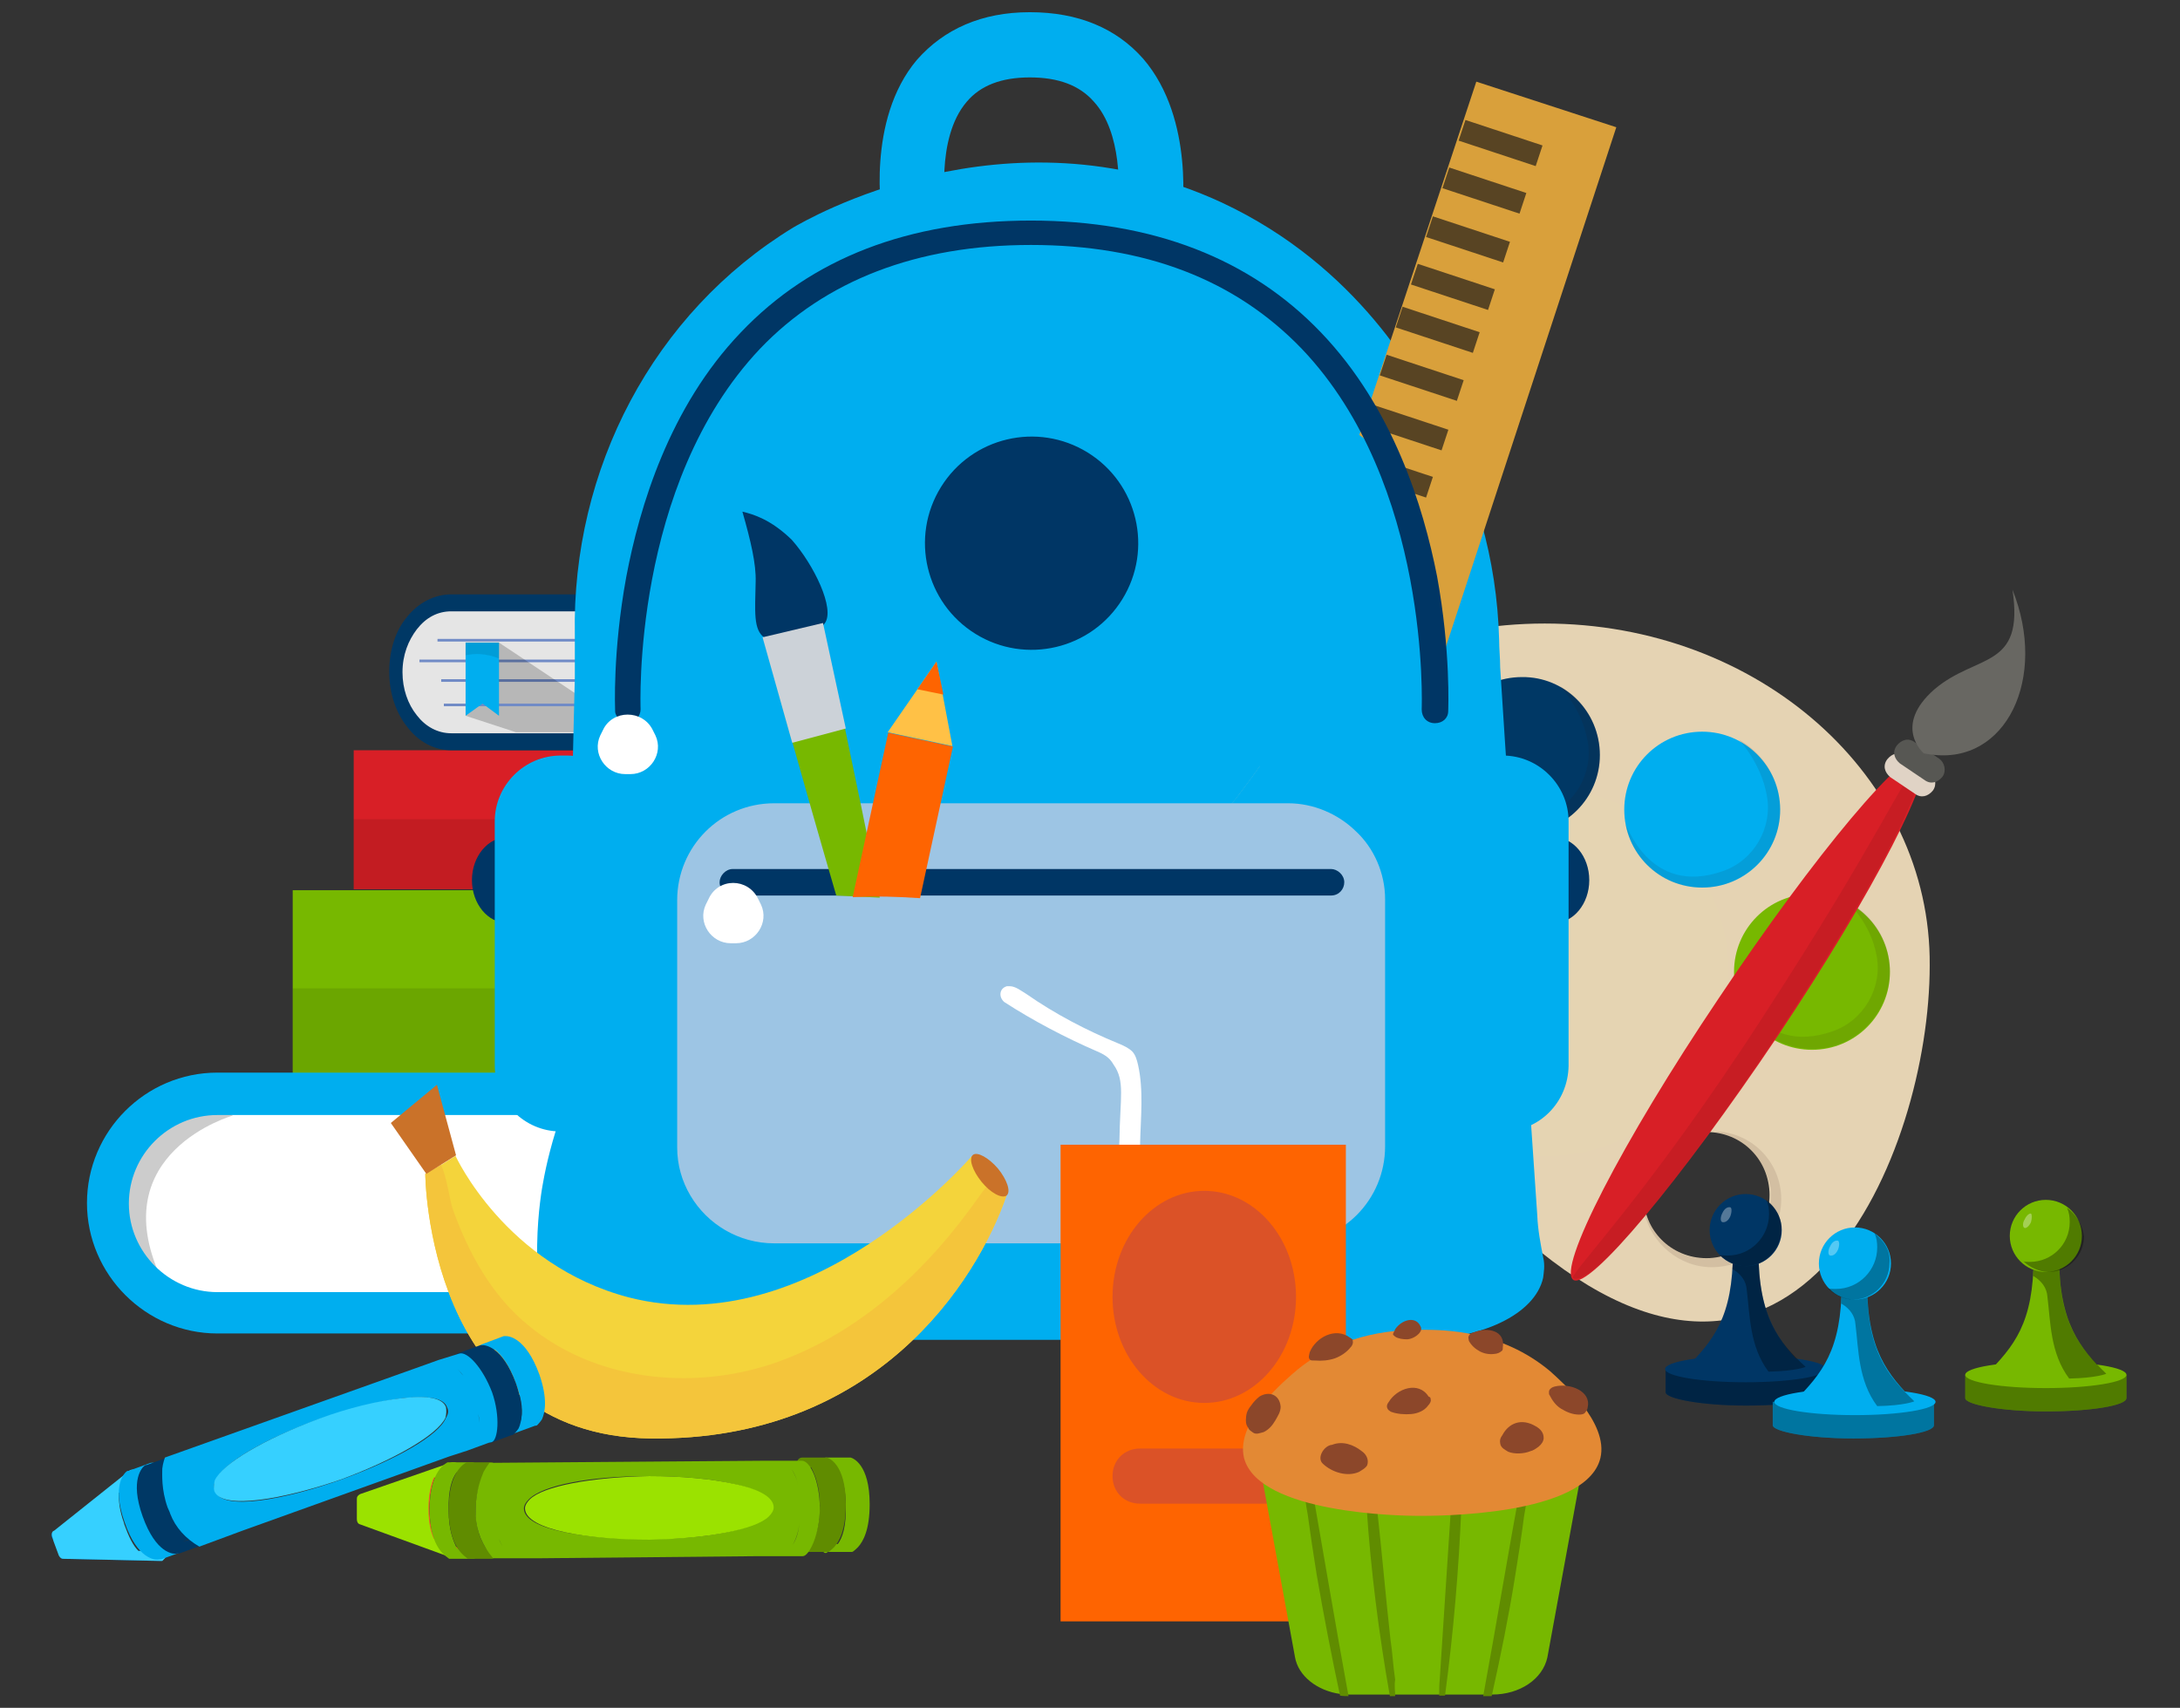 <?xml version="1.0" encoding="utf-8"?>
<!-- Generator: Adobe Illustrator 27.2.0, SVG Export Plug-In . SVG Version: 6.00 Build 0)  -->
<svg version="1.1"
	 id="Layer_1" xmlns:inkscape="http://www.inkscape.org/namespaces/inkscape" xmlns:sodipodi="http://sodipodi.sourceforge.net/DTD/sodipodi-0.dtd" xmlns:svg="http://www.w3.org/2000/svg" xmlns:rdf="http://www.w3.org/1999/02/22-rdf-syntax-ns#" xmlns:cc="http://creativecommons.org/ns#" xmlns:dc="http://purl.org/dc/elements/1.1/"
	 xmlns="http://www.w3.org/2000/svg" xmlns:xlink="http://www.w3.org/1999/xlink" x="0px" y="0px" viewBox="0 0 411.1 322.1"
	 style="enable-background:new 0 0 411.1 322.1;" xml:space="preserve">
<rect x="0" y="0" width="411.1" height="322.1" fill="#333333" stroke="none"/>
<style type="text/css">
	.st0{fill:url(#SVGID_1_);}
	.st1{fill:#2E1012;}
	.st2{opacity:0.1;fill:#2E1012;enable-background:new    ;}
	.st3{fill:#003865;}
	.st4{fill:#00AEEF;}
	.st5{fill:#77B800;}
	.st6{fill:#D81F26;}
	.st7{fill:#E0D3C5;}
	.st8{fill:#575753;}
	.st9{fill:#686762;}
	.st10{fill-rule:evenodd;clip-rule:evenodd;fill:#77B800;}
	.st11{fill-rule:evenodd;clip-rule:evenodd;fill:#D81F26;}
	.st12{fill-rule:evenodd;clip-rule:evenodd;fill:#E5E5E5;}
	.st13{fill-rule:evenodd;clip-rule:evenodd;fill:#718BC6;}
	.st14{opacity:0.2;enable-background:new    ;}
	.st15{fill-rule:evenodd;clip-rule:evenodd;fill:#00AEEF;}
	.st16{opacity:0.1;fill-rule:evenodd;clip-rule:evenodd;enable-background:new    ;}
	.st17{fill:#FFFFFF;}
	.st18{opacity:0.33;enable-background:new    ;}
	.st19{opacity:0.33;fill:#FFFFFF;enable-background:new    ;}
	.st20{fill:#003665;}
	.st21{fill:#D9A03B;}
	.st22{fill:#584423;}
	.st23{fill:#9DC5E4;}
	.st24{fill:#CCD2D8;}
	.st25{fill:#FFC146;}
	.st26{fill:#FE6401;}
	.st27{fill:#F4D43B;}
	.st28{fill:#F4C53B;}
	.st29{fill:#CA7229;}
	.st30{fill:#DB5227;}
	.st31{fill:#608C00;}
	.st32{fill:#E38934;}
	.st33{fill:#8C472A;}
	.st34{fill:#005791;}
	.st35{fill:#36D0FF;}
	.st36{fill:#F05C26;}
	.st37{fill:#9BE200;}
</style>
<g>
	<g>
		
			<radialGradient id="SVGID_1_" cx="291.284" cy="704.749" r="69.401" gradientTransform="matrix(1 0 0 1 0 -521.371)" gradientUnits="userSpaceOnUse">
			<stop  offset="0" style="stop-color:#E5D4B2"/>
			<stop  offset="1" style="stop-color:#E5D3B3"/>
		</radialGradient>
		<path class="st0" d="M291.3,117.6c-40.2,0-72.7,28.8-72.7,64.5s38.9,25.9,69.5,52c50.6,43.3,75.8-16.4,75.8-52
			C364.2,146.4,331.6,117.6,291.3,117.6z M321.8,237.3c-6.7,0-11.9-5.3-11.9-11.9c0-6.7,5.3-11.9,11.9-11.9
			c6.7,0,11.9,5.3,11.9,11.9S328.3,237.3,321.8,237.3z"/>
	</g>
	<path class="st1" d="M332.7,191.8"/>
	<path class="st2" d="M335.9,226.2c0,7-5.8,12.8-13.1,12.8c-6.2,0-11.4-4.6-12.7-10.2c-0.1-1,3.7,11.9,16.3,7.7
		c5.1-1.7,8.6-8.6,7.3-13.3c-3.1-11.2-14.8-9.8-10.7-9.8C330.1,213.3,335.9,219,335.9,226.2z"/>
	<g>
		<path class="st3" d="M301.7,142.4c0,8.1-6.5,14.7-14.7,14.7c-8.2,0-14.7-6.5-14.7-14.7c0-8.1,6.5-14.7,14.7-14.7
			C295.1,127.6,301.7,134.2,301.7,142.4z"/>
		<path class="st2" d="M301.7,142.4c0.1,8-6.8,14.8-14.7,14.7c-8.1-0.1-13.3-5.8-14.3-11.7c-0.1-1.1,4.2,13.6,18.4,8.6
			c5.8-2,9.4-8.1,8.3-14.2c-1.1-6.3-5.3-10.4-5.3-10.4S301.4,132.7,301.7,142.4z"/>
	</g>
	<g>
		<path class="st4" d="M335.7,152.7c0,8.1-6.5,14.7-14.7,14.7c-8.1,0-14.7-6.5-14.7-14.7c0-8.1,6.5-14.7,14.7-14.7
			C329.1,138,335.7,144.6,335.7,152.7z"/>
		<path class="st2" d="M335.7,152.7c0.1,8-6.8,14.8-14.8,14.7c-8.1-0.1-13.2-6-14.3-11.7c-0.1-1.1,4.1,13.6,18.3,8.6
			c5.8-2,9.4-8.1,8.3-14.2c-1.1-6.3-5.3-10.6-5.3-10.6S335.5,143.1,335.7,152.7z"/>
	</g>
	<g>
		<path class="st5" d="M356.4,183.3c0,8.1-6.5,14.7-14.7,14.7c-8.1,0-14.7-6.5-14.7-14.7c0-8.1,6.5-14.7,14.7-14.7
			C349.8,168.5,356.4,175.2,356.4,183.3z"/>
		<path class="st2" d="M356.4,182.9c0.1,8-6.5,15.2-14.9,14.9c-7.8-0.1-13.1-6-14.2-11.9c-0.1-1.1,4.1,13.6,18.3,8.6
			c5.8-2,9.4-8.1,8.3-14.2c-1.1-6.3-5.7-10.4-5.7-10.4S356.1,173.4,356.4,182.9z"/>
	</g>
	<g>
		<path class="st6" d="M335.1,195.6c-18.3,27.2-35.4,47.7-38.4,45.8c-3.1-2.1,9.1-25.9,27.4-53.1c18.3-27.4,35.4-47.7,38.4-45.8
			C365.6,144.4,353.4,168.3,335.1,195.6z"/>
		<path class="st2" d="M332.9,198.5c-18.3,27.2-32.9,44.1-36.2,42.6c-1.2-0.5,13.1-14.3,35.8-49.4c21.6-33.2,27.5-47,28.8-46.9
			C365.1,145.4,351.2,171.3,332.9,198.5z"/>
		<path class="st7" d="M364.5,149.1c-0.9,1.1-2.2,1.5-3.4,0.6l-4.6-3.1c-1.1-0.9-1.5-2.2-0.6-3.4l0,0c0.9-1.1,2.2-1.5,3.4-0.6
			l4.6,3.1C365,146.5,365.3,148,364.5,149.1L364.5,149.1z"/>
		<path class="st8" d="M366.3,146.5c-0.9,1.1-2.2,1.5-3.4,0.6l-4.6-3.1c-1.1-0.9-1.5-2.2-0.6-3.4l0,0c0.9-1.1,2.2-1.5,3.4-0.6
			l4.6,3.1C366.7,143.8,367.1,145.4,366.3,146.5L366.3,146.5z"/>
		<path class="st9" d="M362.8,142.1c0,0-6-5.1,2-12.1c8-6.8,17-3.7,14.7-18.8c6.7,16.7-1.2,33.1-15.4,31.1"/>
	</g>
</g>
<sodipodi:namedview  bordercolor="#666666" borderopacity="1" gridtolerance="10" guidetolerance="10" id="namedview4576" inkscape:current-layer="Layer_1" inkscape:cx="60" inkscape:cy="113.26271" inkscape:pageopacity="0" inkscape:pageshadow="2" inkscape:window-height="705" inkscape:window-maximized="1" inkscape:window-width="1366" inkscape:window-x="-8" inkscape:window-y="-8" inkscape:zoom="1.7481481" objecttolerance="10" pagecolor="#ffffff" showgrid="false">
	</sodipodi:namedview>
<g>
	<rect x="55.2" y="167.9" class="st10" width="110.5" height="34.6"/>
	<rect x="66.7" y="141.5" class="st11" width="87.7" height="26.2"/>
	<path class="st12" d="M85.1,113.7h56.4c0,0-9.8,4.2-9.6,12.6c0.4,8.1,9.6,13.7,9.6,13.7H85.1c-5.7,0-10.4-5.8-10.4-13.1l0,0
		C74.7,119.5,79.4,113.7,85.1,113.7L85.1,113.7z"/>
	<path class="st3" d="M85.1,112.1h56.4c0.1,0,0.4,0,0.5,0v3.2c-0.1,0-0.4,0-0.5,0H85.1c-2.6,0-4.8,1.2-6.5,3.4
		c-1.6,2.1-2.7,4.8-2.7,8.1l0,0c0,3.1,1,6,2.7,8.1c1.6,2.1,3.9,3.4,6.5,3.4h56.4c0.1,0,0.4,0,0.5,0v3.2c-0.1,0-0.4,0-0.5,0H85.1
		c-3.2,0-6.2-1.6-8.3-4.4c-2.1-2.6-3.4-6.3-3.4-10.4l0,0c0-4.1,1.2-7.8,3.4-10.4C78.9,113.7,81.9,112.1,85.1,112.1L85.1,112.1z"/>
	<rect x="82.5" y="120.5" class="st13" width="44.1" height="0.5"/>
	<rect x="79.1" y="124.4" class="st13" width="44.1" height="0.5"/>
	<rect x="83.2" y="128.1" class="st13" width="44.1" height="0.5"/>
	<polygon class="st14" points="94.1,121.2 119.5,138.1 97.3,138.1 87.8,135 	"/>
	<rect x="83.7" y="132.7" class="st13" width="46.1" height="0.5"/>
	<polygon class="st15" points="87.8,121.2 94.1,121.2 94.1,135 91,132.7 87.8,135 	"/>
	<path class="st16" d="M87.8,123.6c1.6-0.4,3.9-0.4,6.3,0.6v-3.1h-6.3V123.6z"/>
	<rect x="66.7" y="154.5" class="st16" width="87.7" height="13.1"/>
	<rect x="55.2" y="186.4" class="st16" width="110.5" height="15.9"/>
	<path class="st17" d="M200.5,206.4H40.6c-11.2,0-20.4,9.3-20.4,20.6c0,11.4,9.1,20.6,20.4,20.6h159.9V206.4L200.5,206.4z"/>
	<path class="st14" d="M43.9,210.4l-5.3-3.9c-10.2,1.1-18,9.9-18,20.5c0,8.1,4.6,15.2,11.4,18.5c-0.4-1.2-1-2.7-1.7-4.6
		C19.5,217.3,43.9,210.4,43.9,210.4z"/>
	<path class="st4" d="M203.8,243.7H41c-9.1,0-16.7-7.5-16.7-16.7s7.5-16.7,16.7-16.7h162.8v-8H41c-13.6,0-24.6,11.1-24.6,24.6
		s11.1,24.6,24.6,24.6h162.8V243.7z"/>
</g>
<g>
	<g>
		<path class="st5" d="M370.6,259.3v4.4c0,1.2,6.8,2.5,15.2,2.5s15.2-1.1,15.2-2.5v-4.4H370.6z"/>
		<path class="st18" d="M370.6,259.3v4.4c0,1.2,6.8,2.5,15.2,2.5s15.2-1.1,15.2-2.5v-4.4H370.6z"/>
		<ellipse class="st5" cx="385.8" cy="259.3" rx="15.2" ry="2.5"/>
		<path class="st5" d="M397.3,259.3c-5.2-5.2-9-9.8-9-22.3h-4.8c0,12.6-3.7,16.9-9,22.3c0,0,3,0.9,11.4,0.9
			C394.4,260.2,397.3,259.3,397.3,259.3z"/>
		<path class="st18" d="M388.3,237.1h-4.8c0,1.2,0,2.5-0.1,3.6h0.1c1.5,0.9,2.5,2.2,2.6,3.9c0.6,4.7,0.5,10.6,4.1,15.4
			c5.2-0.1,7-0.9,7-0.9C392,254,388.3,249.5,388.3,237.1z"/>
		<circle class="st5" cx="385.8" cy="233.1" r="6.8"/>
		<path class="st18" d="M389.8,227.8c0.4,0.9,0.5,1.7,0.5,2.7c0,4.2-3.4,7.5-7.5,7.5c-0.5,0-1,0-1.2-0.1c1.1,1.1,3,2,4.7,2
			c3.6,0,6.7-3,6.7-6.7C392.7,231,391.5,229,389.8,227.8z"/>
		<path class="st19" d="M383,230.5c-0.4,0.9-1,1.2-1.2,1.1c-0.4-0.1-0.4-1,0-1.6c0.4-0.9,1-1.2,1.2-1.1
			C383.2,229,383.2,229.8,383,230.5z"/>
	</g>
	<g>
		<path class="st20" d="M314.1,258.2v4.4c0,1.2,6.8,2.5,15.2,2.5c8.5,0,15.2-1.1,15.2-2.5v-4.4H314.1z"/>
		<path class="st18" d="M314.1,258.2v4.4c0,1.2,6.8,2.5,15.2,2.5c8.5,0,15.2-1.1,15.2-2.5v-4.4H314.1z"/>
		<ellipse class="st20" cx="329.2" cy="258.2" rx="15.2" ry="2.5"/>
		<path class="st20" d="M340.6,258.2c-5.2-5.2-9-9.8-9-22.3h-4.8c0,12.6-3.7,16.9-9,22.3c0,0,3,0.9,11.4,0.9
			C337.7,259.1,340.6,258.2,340.6,258.2z"/>
		<path class="st18" d="M331.6,235.8h-4.8c0,1.2,0,2.5-0.1,3.6h0.1c1.5,0.9,2.5,2.2,2.6,3.9c0.6,4.7,0.5,10.6,4.1,15.4
			c5.2-0.1,7-0.9,7-0.9C335.3,253,331.6,248.4,331.6,235.8z"/>
		<circle class="st20" cx="329.2" cy="232" r="6.8"/>
		<path class="st18" d="M333.1,226.3c0.4,0.9,0.5,1.7,0.5,2.7c0,4.2-3.4,7.8-7.8,7.8c-0.5,0-1,0-1.5-0.1c1.2,1.2,3,2.1,4.8,2.1
			c3.7,0,6.8-3.1,6.8-6.8C336.1,229.8,334.8,227.6,333.1,226.3z"/>
		<path class="st19" d="M326.3,229.4c-0.4,0.9-1,1.2-1.5,1.1c-0.4-0.1-0.4-1,0-1.7c0.4-0.9,1-1.2,1.5-1.1
			C326.6,227.8,326.6,228.6,326.3,229.4z"/>
	</g>
	<g>
		<path class="st4" d="M334.3,264.4v4.4c0,1.2,6.8,2.5,15.2,2.5s15.2-1.1,15.2-2.5v-4.4H334.3z"/>
		<g>
			<path class="st18" d="M334.3,264.4v4.4c0,1.2,6.8,2.5,15.2,2.5s15.2-1.1,15.2-2.5v-4.4H334.3z"/>
			<ellipse class="st4" cx="349.8" cy="264.4" rx="15.2" ry="2.5"/>
			<path class="st4" d="M361.1,264.4c-5.2-5.2-9-9.8-9-22.3h-4.8c0,12.6-3.7,16.9-9,22.3c0,0,3,0.9,11.4,0.9
				C358.2,265.3,361.1,264.4,361.1,264.4z"/>
			<path class="st18" d="M352.1,242.3h-4.8c0,1.2,0,2.5-0.1,3.6h0.1c1.5,0.9,2.5,2.2,2.6,3.9c0.6,4.7,0.5,10.6,4.1,15.4
				c5.2-0.1,7-0.9,7-0.9C355.7,259.2,352.1,254.7,352.1,242.3z"/>
			<circle class="st4" cx="349.8" cy="238.3" r="6.8"/>
			<path class="st18" d="M353.5,232.6c0.4,0.9,0.5,1.7,0.5,2.7c0,4.2-3.4,7.8-7.8,7.8c-0.5,0-1,0-1.5-0.1c1.2,1.2,3,2.1,4.8,2.1
				c3.7,0,6.8-3.1,6.8-6.8C356.6,235.8,355.2,234,353.5,232.6z"/>
			<path class="st19" d="M346.6,235.7c-0.4,0.9-1,1.2-1.5,1.1c-0.4-0.1-0.4-1,0-1.7c0.4-0.9,1-1.2,1.5-1.1
				C346.9,234.1,346.9,235,346.6,235.7z"/>
		</g>
	</g>
</g>
<g>
	<g>
		<path class="st4" d="M166.4,41.6c-0.1-0.9-3.1-18.9,6.5-30.3c5.1-5.8,12.2-9,21.3-9c9.1,0,16.3,3,21.4,8.8
			c9.8,11.4,7.3,29.5,7.2,30.3l-12.1-1.7c0.5-3.7,0.9-14.7-4.4-20.5c-2.7-3.1-6.7-4.6-12.1-4.6c-5.3,0-9.3,1.5-11.9,4.6
			c-6,7-3.9,20.4-3.9,20.5L166.4,41.6z"/>
	</g>
	<ellipse class="st20" cx="95.7" cy="166" rx="6.7" ry="8.1"/>
	<ellipse class="st20" cx="293" cy="166" rx="6.7" ry="8.1"/>
	<path class="st4" d="M106.9,213.4h-1.2c-6.8,0-12.4-5.6-12.4-12.4v-46.1c0-6.8,5.6-12.4,12.4-12.4h1.2c6.8,0,12.4,5.6,12.4,12.4
		V201C119.3,207.9,113.7,213.4,106.9,213.4z"/>
	<path class="st4" d="M283.4,213.4h-1.2c-6.8,0-12.4-5.6-12.4-12.4v-46.1c0-6.8,5.6-12.4,12.4-12.4h1.2c6.8,0,12.4,5.6,12.4,12.4
		V201C295.7,207.9,290.3,213.4,283.4,213.4z"/>
	<path class="st4" d="M271.1,78.8c-16.2,42.5-38.8,84.3-77.2,107.8c-10.4,6.3-21.6,11.1-33.3,14.5c-17.8,5.2-35.9,7.5-54.3,8.3
		c0.6-27.2,1.5-54.3,2.1-81.6c0-2.7,0-5.3,0-8.1c-0.6-31.2,14.8-60.7,41.2-76.8c2.1-1.2,40-23.6,80.8-4.7
		C256.1,50.2,267.8,71.7,271.1,78.8z"/>
	<path class="st4" d="M282.9,125.9c2.2,34.6,4.7,69,7,103.4c0.1,2.6,0.6,5.2,1.1,7.8c0.4,1.6,0.1,3,0,3.9
		c-1.5,6.8-11.6,11.9-25.2,11.7H122.7c-1.1,0.1-12.4,1-18.8-6.8l0,0c-2.5-3.1-2.7-7-2.6-11.2c0.1-6.3,1-11.1,1.1-11.6
		c0.6-3.4,1.7-8.1,3.7-13.7c13.6-1,32.1-3.6,54.6-9.8c11.7-3.2,22.8-6.8,33.2-13.1c38.5-23.5,61-65.4,77.2-107.8
		c7,12.4,11.2,26.7,11.6,41.9C282.7,122.4,282.9,124.1,282.9,125.9z"/>
	<g>
		<path class="st21" d="M272.4,122.8L304.8,24l-26.4-8.6l-35.9,108.4h0.1c9,2,18.3,2.6,27.7,2C271.4,125.4,271.4,123.3,272.4,122.8z
			"/>
		<g>
			
				<rect x="280.9" y="19.5" transform="matrix(0.314 -0.95 0.95 0.314 168.335 287.256)" class="st22" width="4.1" height="15.3"/>
			
				<rect x="277.8" y="28.5" transform="matrix(0.314 -0.95 0.95 0.314 157.708 290.452)" class="st22" width="4.1" height="15.3"/>
			
				<rect x="274.7" y="37.7" transform="matrix(0.314 -0.95 0.95 0.314 146.853 293.825)" class="st22" width="4.1" height="15.3"/>
			
				<rect x="271.9" y="46.6" transform="matrix(0.314 -0.95 0.95 0.314 136.428 297.328)" class="st22" width="4.1" height="15.3"/>
			
				<rect x="269" y="54.7" transform="matrix(0.314 -0.95 0.95 0.314 126.781 300.124)" class="st22" width="4.1" height="15.3"/>
			
				<rect x="266" y="63.8" transform="matrix(0.314 -0.95 0.95 0.314 116.062 303.465)" class="st22" width="4.1" height="15.3"/>
			
				<rect x="263.1" y="73" transform="matrix(0.314 -0.95 0.95 0.314 105.346 307.161)" class="st22" width="4.1" height="15.3"/>
			
				<rect x="260.2" y="82" transform="matrix(0.314 -0.95 0.95 0.314 94.787 310.48)" class="st22" width="4.1" height="15.3"/>
			
				<rect x="257.1" y="90.8" transform="matrix(0.314 -0.95 0.95 0.314 84.372 313.623)" class="st22" width="4.1" height="15.3"/>
			
				<rect x="254.1" y="100" transform="matrix(0.314 -0.95 0.95 0.314 73.509 317.02)" class="st22" width="4.1" height="15.3"/>
			
				<rect x="251.2" y="109.1" transform="matrix(0.314 -0.95 0.95 0.314 62.872 320.575)" class="st22" width="4.1" height="15.3"/>
			<path class="st22" d="M243,124.1c4.2,1,8.1,1.5,12.4,1.6l-11.7-4.1L243,124.1C242.7,123.8,243,123.8,243,124.1z"/>
		</g>
	</g>
	<ellipse class="st4" cx="249.2" cy="115.4" rx="20" ry="35.7"/>
	<path class="st23" d="M261.2,169.6v46.6c0,10.1-8.1,18.3-18.3,18.3H146c-6.7,0-12.6-3.6-15.8-9c-1.6-2.7-2.5-5.8-2.5-9.1v-46.6
		c0-10.1,8.1-18.3,18.3-18.3h96.9c4.8,0,9.4,2,12.7,5.2C259.1,159.9,261.2,164.7,261.2,169.6z"/>
	
		<ellipse transform="matrix(0.526 -0.851 0.851 0.526 5.055 213.971)" class="st20" cx="194.4" cy="102.5" rx="20.1" ry="20.1"/>
	<g>
		<path class="st20" d="M270.6,136.4L270.6,136.4c-1.5,0-2.5-1.1-2.5-2.6l0,0c0-0.5,1.7-42.5-22.6-68
			c-12.6-13.1-29.6-19.6-51.1-19.6s-38.8,6.7-51.1,19.6c-24.2,25.6-22.5,67.5-22.5,68c0,1.2-1,2.5-2.2,2.6c-1.2,0-2.5-1-2.6-2.2
			c0-0.5-0.5-11.2,2.1-25.4c2.5-13.2,8.1-32,21.6-46.1c13.3-14,31.7-21.1,54.7-21.1s41.4,7.2,54.7,21.1c13.6,14.2,19.3,32.8,21.9,46
			c2.6,14.2,2.1,25.1,2.1,25.4C273.1,135.5,272,136.4,270.6,136.4z"/>
	</g>
	<path class="st17" d="M113.7,137.7l-0.5,1c-1.6,3.4,1,7.3,4.7,7.3h1c3.7,0,6.3-3.9,4.7-7.3l-0.5-1
		C121.2,133.8,115.5,133.8,113.7,137.7z"/>
	<g>
		<path class="st20" d="M251,168.9H138.2c-1.2,0-2.5-1.1-2.5-2.5c0-1.2,1.1-2.5,2.5-2.5H251c1.2,0,2.5,1.1,2.5,2.5
			C253.5,167.7,252.5,168.9,251,168.9z"/>
	</g>
	<path class="st17" d="M133.6,169.6l-0.5,1c-1.6,3.4,1,7.3,4.7,7.3h1c3.7,0,6.3-3.9,4.7-7.3l-0.5-1
		C141.1,165.5,135.4,165.5,133.6,169.6z"/>
	<g>
		<path class="st5" d="M157.7,168.9c-6.3-21.6-12.2-43-12.6-44.4c-0.6-3.1,1-6,4.1-6.8c3.1-0.5,6,1.1,6.8,4.2
			c0.4,1.5,5.3,24.4,9.9,47.4"/>
		<path class="st20" d="M140,96.5c1.6,5.6,2.6,9.9,2.5,13.2c-0.1,5.6-0.5,9.1,1.7,10.6c1,0.6,2.5,0.5,4.8,0c2.2-0.4,5.2-0.9,6.5-2.7
			c2.1-2.7-2.1-11.2-6.2-15.8C145.4,98,142.1,97,140,96.5z"/>
		<polygon class="st24" points="159.5,137.4 149.4,140.1 143.8,120.2 155.2,117.5 		"/>
	</g>
	<g>
		<polygon class="st25" points="176.6,124.8 167.4,138.1 179.6,140.7 		"/>
		<path class="st26" d="M173.5,169.4l6.2-28.6l-12.2-2.6l-6.7,31C165.6,169,168.8,169.1,173.5,169.4z"/>
		<polygon class="st26" points="176.6,124.8 173,130 177.9,131 		"/>
	</g>
</g>
<g>
	<path class="st27" d="M189.8,225.5c-5.6,16.2-24.7,46.3-67.1,45.8c-42.3-0.5-42.5-49.9-42.5-49.9l3-1.7l2.7-1.7
		c0,0,9.4,20.6,32.7,26.7c34.3,8.8,64.7-26.7,64.7-26.7l3.7,4.4L189.8,225.5z"/>
	<path class="st28" d="M189.8,225.5c-5.6,16.2-24.7,46.3-67.1,45.8c-42.3-0.5-42.5-49.9-42.5-49.9l3-1.7c1.1,2.6,1.5,6,2.1,8.1
		c3,8.5,7.5,16.7,14.5,22.3c12.4,10.2,30.3,12.2,45.6,7.2c15.3-5.1,27.9-16.2,37.4-29.1c1.5-2,2.7-3.9,4.4-5.8L189.8,225.5z"/>
	<path class="st29" d="M188.2,220.4c1.7,2.1,2.5,4.4,1.6,5.1c-0.9,0.6-3-0.5-4.7-2.6c-1.7-2.1-2.5-4.4-1.6-5.1
		C184.3,217.2,186.4,218.3,188.2,220.4z"/>
	<polygon class="st29" points="80.4,221.4 73.7,211.8 82.4,204.6 86,217.9 	"/>
</g>
<g>
	<path class="st17" d="M211.1,215.1c0.1-8.1,1.1-11.2-1.1-14.3c-0.6-1-1.2-1.7-3.1-2.5c-6-2.6-12.1-5.8-17.5-9.3
		c-1.1-0.9-1-2.6,0.5-3c0.1,0,0.4,0,0.5,0c1.1,0,2.2,0.9,3.2,1.5c5.3,3.7,11.2,6.8,17.3,9.3c1,0.4,2,0.9,2.6,1.5
		c0.6,0.6,0.9,1.6,1.1,2.5c1.1,4.8,0.5,10.1,0.4,14.9c0,5.6,1.7,8.5-0.1,10.4c-0.1,0.1-1.1,1.1-2.1,1
		C210.7,226.2,210.8,220.9,211.1,215.1z"/>
	<rect x="200" y="215.9" class="st26" width="53.8" height="89.9"/>
	<ellipse class="st30" cx="227.1" cy="244.6" rx="17.3" ry="20"/>
	<path class="st30" d="M239.2,283.6H215c-3,0-5.2-2.2-5.2-5.2l0,0c0-3,2.2-5.2,5.2-5.2h24.1c3,0,5.2,2.2,5.2,5.2l0,0
		C244.4,281.2,242.2,283.6,239.2,283.6z"/>
</g>
<g>
	<path class="st5" d="M298,278.8l-6.2,33.8c-0.9,4.1-5.2,7-10.4,7h-27c-0.5,0-1.1,0-1.6-0.1c-4.4-0.6-8-3.4-8.6-7l-6.2-33.8H298
		V278.8z"/>
	<path class="st31" d="M254.3,319.9c-0.5,0-1.1,0-1.6-0.1c-1.6-7.5-3.1-15.2-4.4-22.8c-0.6-3.7-1.2-7.7-1.7-11.4
		c-0.4-2-0.5-3.7-0.9-5.7c0-0.4-0.1-0.6-0.1-1c-0.4-1.2-0.6-2.7-0.1-3.7c0.9,0,1.1,1,1.2,1.6s0.1,1.2,0.4,2
		C249.5,292.5,251.8,306.2,254.3,319.9z"/>
	<path class="st31" d="M288.5,278.8c0,0.1,0,0.4-0.1,0.5c0,0.4-0.1,0.6-0.1,1c-0.4,2-0.5,3.7-0.9,5.7c-0.5,3.9-1.1,7.7-1.7,11.4
		c-1.2,7.5-2.7,14.9-4.4,22.5h-1.6c2.5-13.6,4.7-27,7.2-40.5c0-0.1,0-0.4,0-0.5c0.1-0.5,0.1-1.1,0.4-1.6c0.1-0.9,0.5-1.6,1.2-1.6
		C289,276.5,288.8,277.7,288.5,278.8z"/>
	<path class="st31" d="M263.1,319.9h-1c-2.1-11.9-3.6-23.7-4.4-35.8c0-0.6,0-1.7,1-1.6c0.6,0.1,1,1.7,1,2.2
		c0.9,8.1,1.6,16.3,2.5,24.4c0.4,2.6,0.5,5.1,0.9,7.7C262.9,317.9,263.1,318.9,263.1,319.9z"/>
	<path class="st31" d="M275.6,283.9c-0.5,12.1-1.5,23.9-3.1,35.9h-1.1c0-1,0-2,0.1-3l0.5-7.7c0.5-8.1,1.1-16.3,1.6-24.4
		c0-0.6,0.1-2.1,1-2.5C275.5,282.1,275.6,283.4,275.6,283.9z"/>
	<path class="st32" d="M301.8,275c-2.7,11.1-31.6,10.9-34.3,10.9c-3.2,0-30.1-0.4-32.9-10.9c-1.7-7,8-14.9,10.1-16.7
		c9-7.3,19.3-7.5,23.5-7.5c4.2,0,14.9,0.1,24.1,7.8C294.5,260.6,303.4,268.3,301.8,275z"/>
	<path class="st33" d="M247,255c-0.1,0.5-0.4,1.1,0.1,1.5c0.1,0.1,0.5,0.1,0.9,0.1c1.2,0.1,2.5,0,3.7-0.4c1.1-0.4,2.2-1.1,3-2.1
		c0.4-0.4,0.5-0.9,0.4-1.2c0-0.4-0.4-0.5-0.5-0.6C251.8,250.2,248.1,252.3,247,255z"/>
	<path class="st33" d="M261.9,264.4c-0.4,0.5-0.5,1-0.1,1.5c0.1,0.1,0.5,0.4,0.6,0.4c1.1,0.4,2.5,0.5,3.7,0.4
		c1.2-0.1,2.5-0.6,3.2-1.6c0.4-0.4,0.6-0.9,0.5-1.1c0-0.4-0.1-0.5-0.4-0.6C267.5,260.4,263.4,261.9,261.9,264.4z"/>
	<path class="st33" d="M263.1,250.7c-0.1,0.4-0.4,0.6-0.4,1c0,0.1,0.1,0.1,0.4,0.4c0.6,0.4,1.5,0.5,2.2,0.5c0.7,0,1.6-0.4,2.2-1
		c0.1-0.1,0.5-0.5,0.5-0.9c0-0.1,0-0.4-0.1-0.5C267,248.1,264.3,248.9,263.1,250.7z"/>
	<path class="st33" d="M277.9,251.3c-0.5,0.1-1,0.5-1,1c0,0.1,0.1,0.5,0.1,0.6c0.5,0.9,1.2,1.5,2.1,2c1,0.5,2,0.6,3.1,0.4
		c0.5-0.1,0.9-0.4,1.1-0.6c0.1-0.1,0.1-0.5,0.1-0.6C283.9,251,280.6,250.2,277.9,251.3z"/>
	<path class="st33" d="M293.2,261.5c-0.5,0.1-1.1,0.5-1.1,1c0,0.4,0,0.5,0.1,0.6c0.5,1,1.2,2,2.2,2.6c1,0.6,2.1,1.1,3.4,1.1
		c0.5,0,1-0.1,1.2-0.5c0.1-0.1,0.4-0.5,0.4-0.9C300.1,262.4,296.1,260.8,293.2,261.5z"/>
	<path class="st33" d="M237.5,263.4c-0.6,0.5-1.1,1-1.5,1.6c-0.5,0.6-0.9,1.2-1,2.1c-0.1,0.9-0.1,1.6,0.4,2.2
		c0.1,0.4,0.5,0.6,0.9,0.9c0.6,0.4,1.2,0.1,2-0.1c1-0.5,1.6-1.2,2.2-2.2c0.5-0.9,1-1.6,1-2.6C241.3,263,239.3,262.3,237.5,263.4z"/>
	<path class="st33" d="M249.5,276.1c1.7,1.6,4.6,2.5,6.8,1.5c0.6-0.4,1.1-0.6,1.5-1.2c0.4-1-0.1-2.1-1-2.7c-1.5-1.2-3.6-2-5.6-1.2
		C249.7,272.6,248.2,275,249.5,276.1z"/>
	<path class="st33" d="M283.3,270.7c-0.4,0.5-0.5,1-0.4,1.5c0.1,0.9,0.9,1.2,1.5,1.6c1.2,0.5,3,0.4,4.2-0.1c0.5-0.1,1.1-0.5,1.6-0.9
		s0.9-1,0.9-1.6c0-1-0.6-1.7-1.5-2.2C286.9,267.4,284.5,268.4,283.3,270.7z"/>
</g>
<g>
	<g>
		<path class="st4" d="M95.8,269.7c-0.1-0.5,0-1,0.5-1.1l3-1l-1.1,0.4c0.4-1.5,0.4-3.7-1-7.3c-1.2-3.4-2.7-5.2-3.9-6.2l-1.7,0.6
			c-0.5,0.1-1,0-1.1-0.5c-0.1-0.5,0-1,0.5-1.1L95,252c0.1,0,0.1,0,0.4,0c0.4,0,3.7,0.1,6.3,7.2c1.6,4.6,1.1,7.2,0.5,8.5
			c-0.4,0.6-0.9,1.1-0.9,1.1s-0.1,0.1-0.4,0.1l-4.1,1.5C96.4,270.6,95.9,270.2,95.8,269.7"/>
		<path class="st34" d="M11.1,293.2l-1-2.7l0,0l-0.4-0.6c-0.1-0.4,0-0.9,0.4-1l14.3-11.4c0.4-0.4,1-0.4,1.2,0.1
			c0.1,0.4,0.4,0.6,0.1,1c0,0.1-0.1,0.1-0.4,0.4l-3.2,2.6c0,1.5,0.1,3.2,1.1,5.8c0.9,2.5,1.7,4.1,2.7,5.1h4.2c0.5,0,0.9,0.5,0.9,1
			c0,0.1,0,0.4-0.1,0.4c-0.1,0.4-0.5,0.5-0.9,0.5L11.7,294C11.6,293.9,11.2,293.5,11.1,293.2"/>
		<path class="st35" d="M9.8,289.7c-0.1-0.4,0-0.9,0.4-1l14.3-11.4c0.1,0,0.1-0.1,0.4-0.1c0.4-0.1,0.9,0,1,0.4c0,0,0.1,0.1,0.1,0.4
			c0,0.1,0,0.5,0,0.6c0,0.1-0.1,0.1-0.4,0.4l-3.2,2.6c0,1.5,0.1,3.2,1,5.7v0.1c0.9,2.5,1.7,4.1,2.7,5.1h4.2c0.4,0,0.6,0.4,0.9,0.6
			c0,0.1,0,0.1,0,0.4c0,0.1,0,0.4-0.1,0.4c-0.1,0.1-0.4,0.4-0.5,0.5c-0.1,0-0.1,0-0.4,0L12,294c-0.4,0-0.6-0.1-0.9-0.6l-1-2.7l0,0
			L9.8,289.7L9.8,289.7"/>
		<path class="st3" d="M91.5,271.3c-0.1-0.5,0-1,0.5-1.1l1.2-0.5c0.4-1.5,0.6-3.9-0.6-7.3c-1.2-3.4-2.7-5.2-3.9-6.2l-1.6,0.6
			c-0.5,0.1-1,0-1.1-0.5c-0.1-0.5,0-1,0.5-1.1l4.1-1.5c0.1,0,0.1,0,0.4,0c0.4,0,3.7,0.1,6.3,7.2c1.6,4.6,1.1,7.2,0.5,8.5
			c-0.4,0.6-0.9,1.1-0.9,1.1s-0.2,0.2-0.5,0.2l-4.1,1.5C92.2,272,91.7,271.8,91.5,271.3"/>
		<path class="st4" d="M23.5,287.1c-2.5-7,0-9.3,0.4-9.6c0,0,0.1-0.1,0.4-0.1l4.1-1.5c0.5-0.1,1,0,1.1,0.5c0.1,0.5,0,1-0.5,1.1
			l-2.7,1c-0.4,1.5-0.4,3.7,1,7.3c1.2,3.4,2.7,5.2,3.9,6.2l2.7-1c0.5-0.1,1,0,1.1,0.5c0.1,0.1,0,0.5,0,0.6c-0.1,0.1-0.4,0.4-0.5,0.5
			l-4.1,1.5c-0.1,0-0.1,0-0.4,0C29.4,294.3,25.9,294.2,23.5,287.1"/>
		<path class="st3" d="M26.9,286c-2.5-7,0-9.3,0.4-9.6c0,0,0.1-0.1,0.4-0.1l4.1-1.5c0.5-0.1,1,0,1.1,0.5c0.1,0.5,0,1-0.5,1.1l-1,0.4
			c-0.4,1.5-0.9,3.9,0.5,7.3s3.1,5.1,4.2,6l-2.2,0.9l0,0l-0.5,0.1l0,0l3.9-1.2c0.5-0.1,1,0,1.1,0.5c0.1,0.1,0,0.5,0,0.6
			c-0.1,0.1-0.4,0.4-0.5,0.5l-4.1,1.5c-0.1,0-0.1,0-0.4,0C32.7,293.2,29.4,293,26.9,286"/>
		<path class="st4" d="M38.8,289.3c-0.9-0.6-1.7-1.6-2.6-3.2C37.2,287.6,37.9,288.6,38.8,289.3z M87.4,271.8L87.4,271.8L87.4,271.8z
			 M90.2,270.8c0.1-1,0.4-2.2,0-4.1C90.5,268.5,90.5,269.9,90.2,270.8L90.2,270.8z M84.3,265.4c-0.6-1.7-3.4-2.2-8.3-1.7
			c-4.4,0.5-9.9,2-15.7,3.9c-10.2,3.7-18.3,8.3-19.6,11.6c-0.4,0.6-0.4,1.2-0.1,2c1.2,3.9,13.3,1.6,23.9-2.2
			c10.2-3.7,18.3-8.3,19.6-11.6C84.6,266.6,84.6,266,84.3,265.4 M85.4,257.4l0.5-0.1L85.4,257.4c0.6,0.5,1.2,1.1,2,2.1
			C86.7,258.5,85.9,257.9,85.4,257.4 M34.1,275.8c-0.1,0.9-0.4,2,0,3.6C33.7,277.9,33.8,276.7,34.1,275.8 M32.1,285.5
			c-0.1-0.4-0.4-0.9-0.5-1.2c-1.2-3.4-1-6.2-1-7.3c0.1-1,0.5-2.1,0.5-2.1l49.1-17.5l2.5-0.9l0,0l3.9-1.2c1.5-0.5,4.4,2.6,6.2,7.3
			c1.6,4.6,1.1,9.1-0.1,9.4l-0.5,0.1l0,0l-4.1,1.5l0,0l-3.4,1.1l0,0l-39,14l0,0l-8.1,3C35,290.2,33.1,288.1,32.1,285.5"/>
		<path class="st35" d="M40.4,281.2c-0.1-0.6-0.1-1.2,0.1-2c1.5-3.2,9.4-7.8,19.6-11.6c5.7-2.1,11.2-3.4,15.7-3.9
			c4.8-0.6,7.7,0,8.3,1.7c0.1,0.6,0.1,1.2-0.1,2c-1.5,3.2-9.4,7.8-19.6,11.6C53.7,282.7,41.8,284.9,40.4,281.2"/>
	</g>
	<g>
		<path class="st5" d="M155.1,292.2c0-0.5,0.4-1,0.9-1h3.1h-1.1c0.9-1.2,1.6-3.4,1.5-7.2c0-3.7-0.9-5.8-1.6-7.2h-2
			c-0.5,0-1-0.4-1-0.9s0.4-1,0.9-1h4.2c0.1,0,0.1,0,0.4,0c0.4,0.1,3.6,1.2,3.6,8.8c0,4.8-1.2,7-2.2,8.1c-0.6,0.6-1,0.9-1.1,0.9
			s-0.1,0-0.4,0h-4.2C155.6,293.2,155.1,292.7,155.1,292.2"/>
		<path class="st36" d="M67.4,286.4v-3l0,0v-0.6c0-0.4,0.1-0.6,0.6-0.9l17.3-6c0.5-0.1,1,0.1,1.1,0.5c0.1,0.4,0,0.6-0.1,1
			c-0.1,0.1-0.1,0.1-0.4,0.1l-3.9,1.2c-0.5,1.2-1,3.2-1,5.8s0.4,4.4,1,5.7l3.9,1.5c0.5,0.1,0.6,0.6,0.5,1.1c0,0.1-0.1,0.1-0.1,0.4
			c-0.1,0.1-0.6,0.4-1,0.1L68,287.1C67.5,287,67.4,286.6,67.4,286.4"/>
		<path class="st37" d="M67.3,282.7c0-0.4,0.1-0.6,0.6-0.9l17.3-6c0.1,0,0.1,0,0.4,0c0.4,0,0.6,0.1,0.9,0.6c0,0.1,0,0.1,0,0.4
			c0,0.1-0.1,0.5-0.4,0.6c-0.1,0.1-0.1,0.1-0.4,0.1l-3.9,1.2c-0.5,1.2-1,3.1-1,5.7v0.1c0,2.6,0.4,4.4,1,5.7l3.9,1.5
			c0.4,0.1,0.6,0.5,0.6,0.9c0,0.1,0,0.1,0,0.4c0,0.1-0.1,0.1-0.1,0.4c-0.1,0.1-0.4,0.4-0.6,0.4c-0.1,0-0.1,0-0.4,0l-17.3-6.3
			c-0.4-0.1-0.6-0.5-0.6-0.9v-3l0,0V282.7L67.3,282.7"/>
		<path class="st31" d="M150.5,292.2c0-0.5,0.4-1,0.9-1h1.5c0.9-1.2,1.7-3.4,1.7-7.2c0-3.7-0.9-5.8-1.6-7.2h-1.7c-0.5,0-1-0.4-1-0.9
			s0.4-1,1-1h4.2c0.1,0,0.1,0,0.4,0c0.4,0.1,3.6,1.2,3.6,8.8c0,4.8-1.2,7-2.2,8.1c-0.5,0.5-1,0.9-1.1,0.9c-0.1,0-0.1,0-0.4,0h-4.2
			C150.8,293.2,150.5,292.7,150.5,292.2"/>
		<path class="st5" d="M81,284.8c0-7.5,3.1-8.8,3.4-9c0.1,0,0.1,0,0.4,0h4.2c0.5,0,1,0.4,1,0.9s-0.4,1-0.9,1h-3
			c-0.9,1.2-1.6,3.4-1.5,7.2c0,3.7,0.9,5.8,1.6,7.2h3.1c0.5,0,1,0.4,1,0.9c0,0.4-0.1,0.5-0.4,0.6c-0.1,0.1-0.4,0.4-0.6,0.4h-4.2
			c-0.1,0-0.1,0-0.4,0C84.2,293.5,81.1,292.2,81,284.8"/>
		<path class="st31" d="M84.6,284.8c0-7.5,3.1-8.8,3.4-9c0.1,0,0.1,0,0.4,0h4.2c0.5,0,1,0.4,1,0.9s-0.4,1-0.9,1h-1
			c-0.9,1.2-2,3.4-2,7.2c0,3.7,1.1,5.8,2,7.2h-2.5l0,0h-0.5l0,0h4.1c0.5,0,1,0.4,1,0.9c0,0.4-0.1,0.5-0.4,0.6
			c-0.1,0.1-0.4,0.4-0.6,0.4h-4.2c-0.1,0-0.1,0-0.4,0C87.8,293.5,84.7,292.2,84.6,284.8"/>
		<path class="st5" d="M94.8,291.7c-0.5-0.9-1-1.7-1.2-3.4C93.8,289.9,94.3,290.9,94.8,291.7z M143,291.4l-45.1,0.4l0,0l0,0
			L143,291.4z M146.5,291.4L146.5,291.4L146.5,291.4z M149.5,291.4c0.5-0.9,1.1-2.1,1.2-4.1C150.6,289.1,150,290.4,149.5,291.4
			L149.5,291.4z M145.7,284.3c0-1.7-2.5-3.4-7.3-4.4c-4.2-1-9.9-1.5-16.2-1.5c-10.9,0-19.9,1.7-22.5,4.4c-0.5,0.5-0.9,1.1-0.9,1.7
			c0,4.1,12.1,5.8,23.3,5.8c10.9,0,19.9-1.7,22.5-4.4C145.4,285.5,145.7,284.9,145.7,284.3 M149.3,277.1L149.3,277.1
			c0.5,0.9,1,1.7,1.2,3.2C150.3,278.8,149.8,277.9,149.3,277.1 M94.8,277.6c-0.6,1.1-1.2,3-1.5,5.8
			C93.3,280.5,94.1,278.6,94.8,277.6 M89.7,286c0-0.5,0-0.9,0-1.2c0-3.7,1.1-6.2,1.5-7.2c0.5-0.9,1.1-1.7,1.1-1.7l52.2-0.4h2.6l0,0
			h4.1c1.6,0,3.4,3.9,3.4,9c0,4.8-2,9-3.2,9h-0.5l0,0h-4.2l0,0H143l0,0l-41.5,0.4l0,0H93C90.9,291.4,89.9,288.8,89.7,286"/>
		<path class="st37" d="M99,284.5c0-0.6,0.4-1.2,0.9-1.7c2.5-2.5,11.6-4.2,22.5-4.4c6,0,11.7,0.5,16.2,1.5c4.8,1,7.3,2.6,7.3,4.4
			c0,0.6-0.4,1.2-0.9,1.7c-2.5,2.5-11.6,4.2-22.5,4.4C111.2,290.4,99.1,288.6,99,284.5"/>
	</g>
</g>
</svg>
